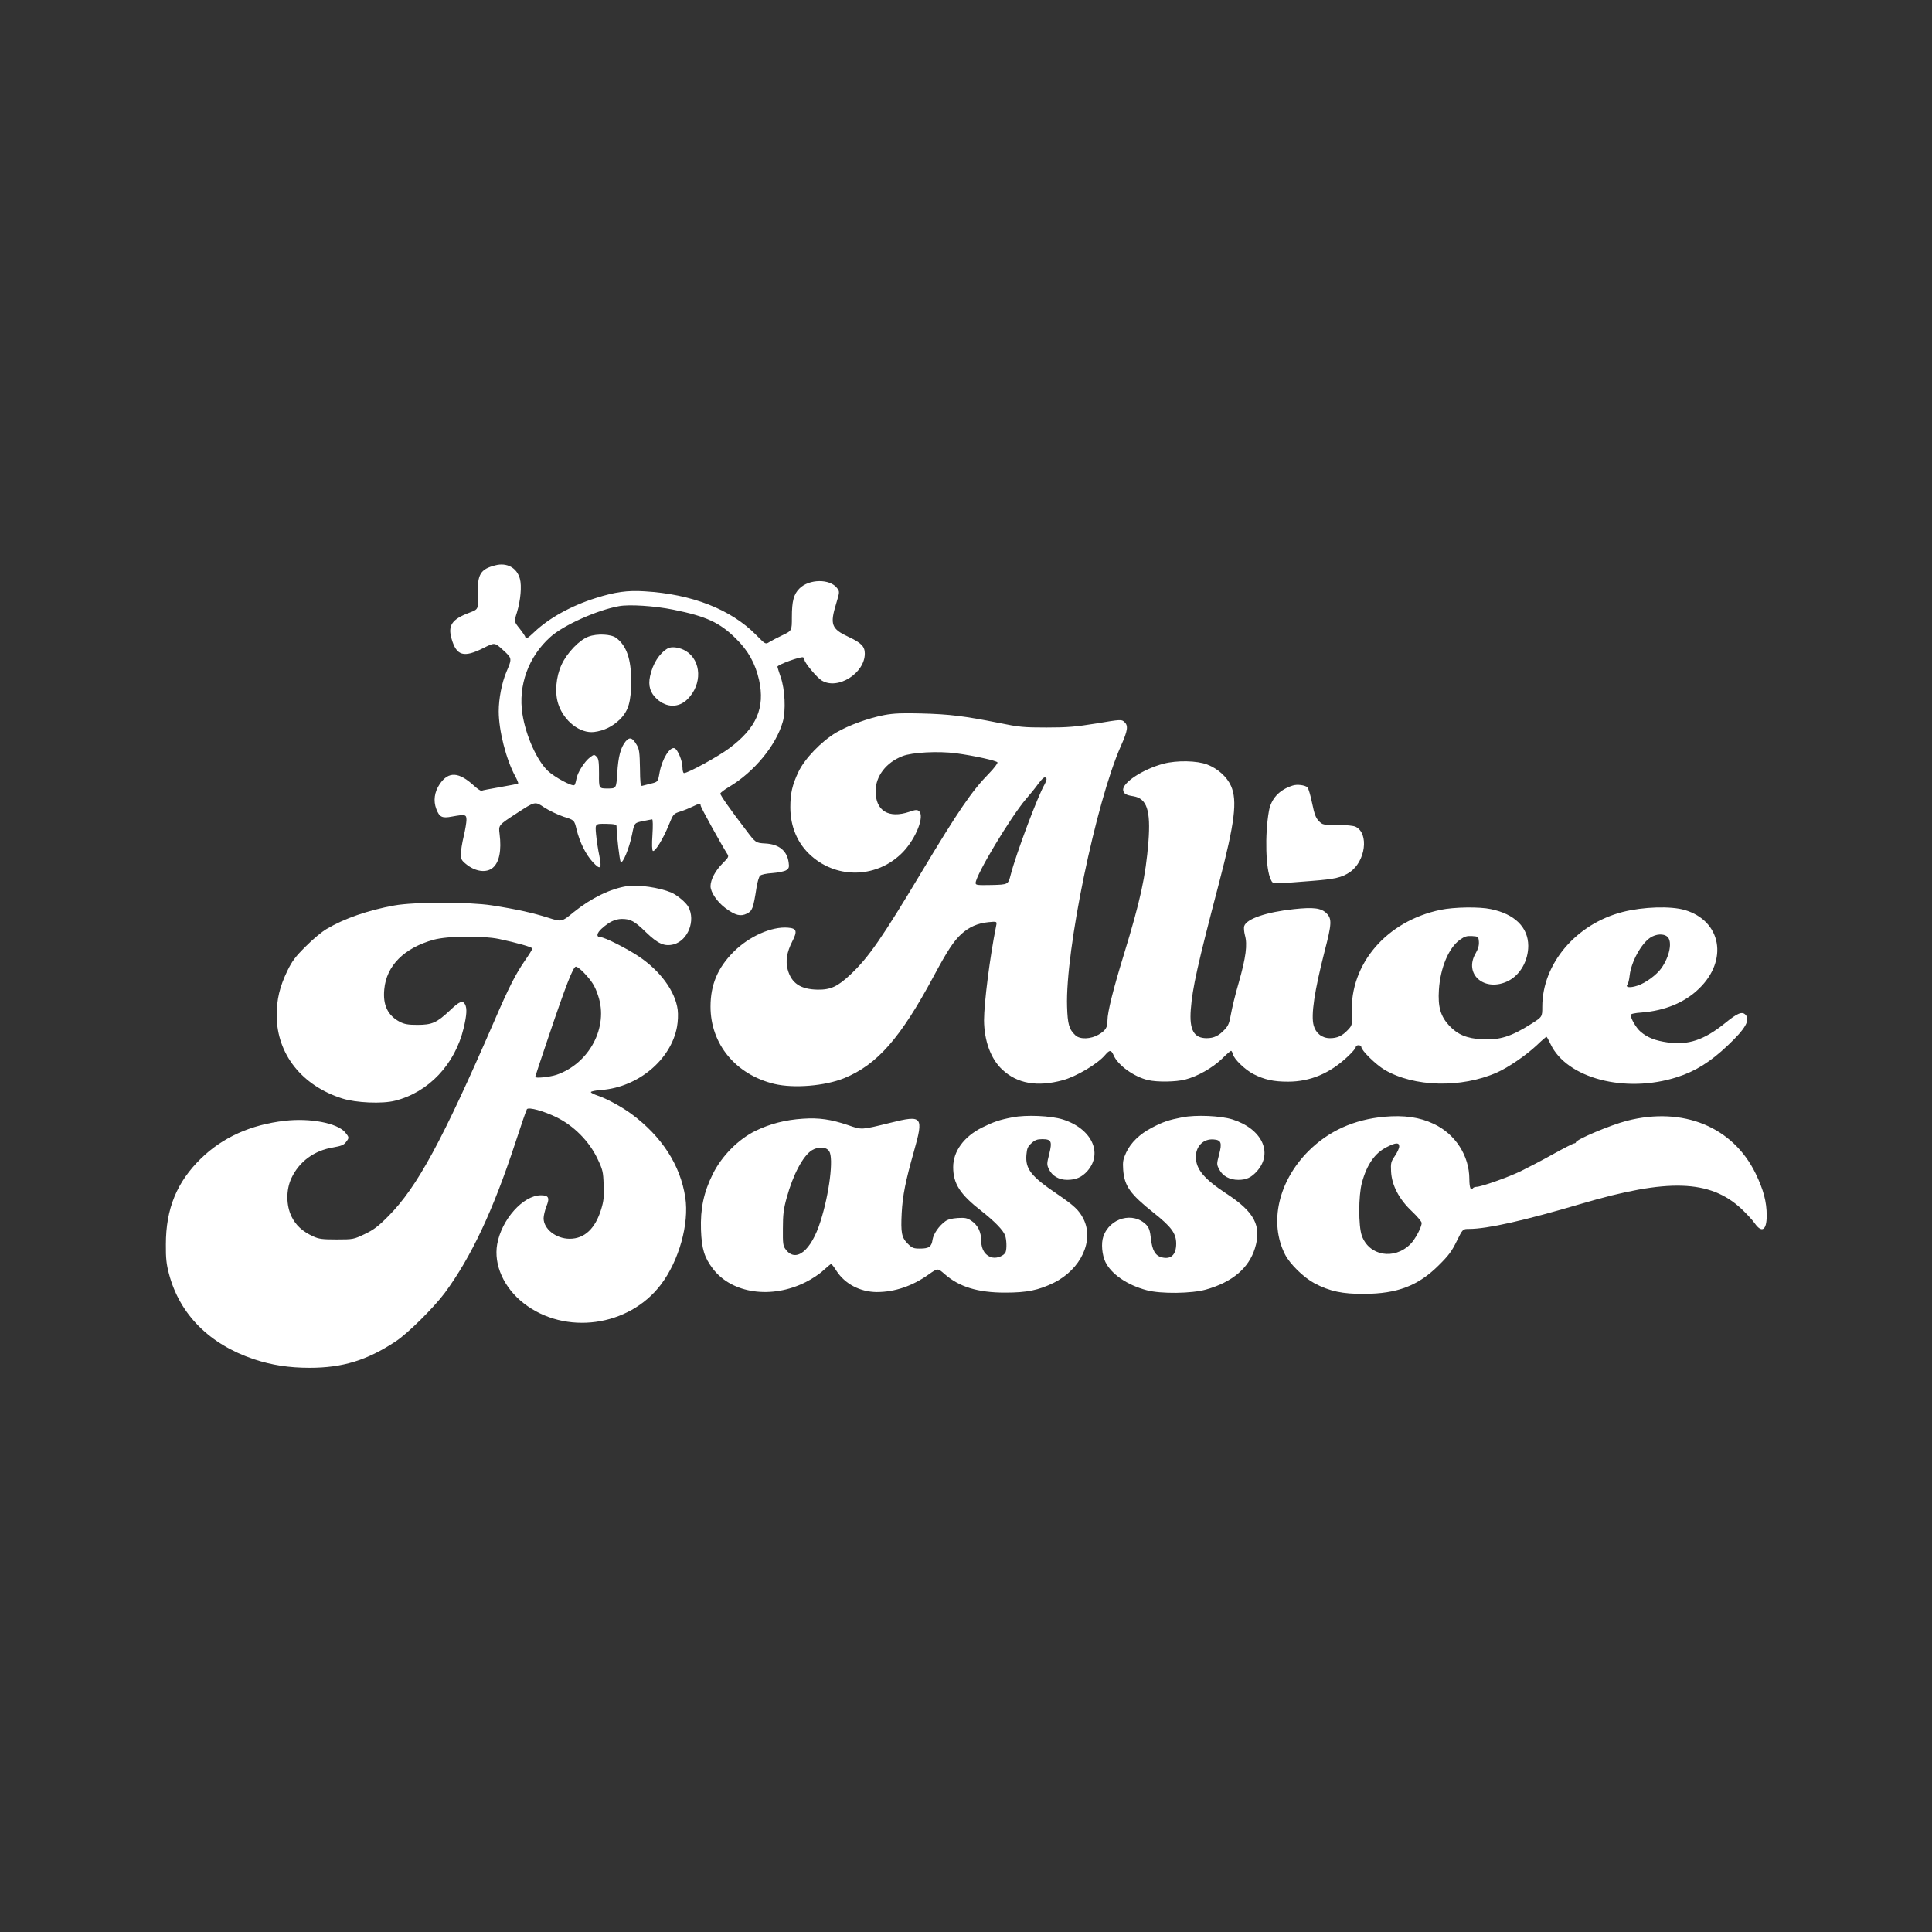 <svg style="fill-rule:evenodd;clip-rule:evenodd;stroke-linejoin:round;stroke-miterlimit:2;" xml:space="preserve" xmlns:xlink="http://www.w3.org/1999/xlink" xmlns="http://www.w3.org/2000/svg" version="1.1" viewBox="0 0 1000 1000" height="100%" width="100%">
    <rect x="0" y="0" width="1000" height="1000" fill="#333333" stroke="none"/>
    <g transform="matrix(0.726,0,0,0.726,66.475,273.096)">
        <g transform="matrix(0.1,0,0,-0.1,0,724)">
            <path style="fill:white;fill-rule:nonzero;" d="M2615,6971C2509,6944 2487,6906 2491,6763C2495,6658 2495,6658 2432,6634C2306,6587 2276,6543 2304,6447C2339,6326 2390,6311 2530,6381C2611,6422 2611,6422 2670,6368C2736,6308 2736,6308 2695,6212C2662,6134 2640,6020 2640,5930C2640,5795 2692,5588 2758,5467C2772,5441 2781,5418 2779,5416C2777,5413 2719,5402 2650,5390C2582,5378 2522,5367 2518,5364C2513,5361 2490,5376 2466,5398C2355,5500 2282,5504 2219,5411C2181,5354 2173,5292 2195,5234C2217,5176 2236,5166 2307,5180C2402,5197 2410,5195 2410,5156C2410,5137 2401,5084 2390,5038C2379,4992 2370,4936 2370,4913C2370,4877 2375,4867 2406,4842C2472,4787 2552,4776 2598,4815C2644,4854 2661,4938 2646,5057C2638,5119 2638,5119 2769,5204C2899,5289 2899,5289 2963,5246C2998,5223 3061,5193 3102,5179C3179,5155 3179,5155 3195,5088C3218,4995 3261,4909 3311,4855C3366,4796 3376,4806 3357,4902C3348,4943 3338,5011 3334,5053C3327,5129 3327,5129 3404,5128C3466,5127 3480,5123 3480,5111C3480,5050 3502,4864 3510,4856C3524,4842 3570,4952 3590,5050C3607,5135 3607,5135 3666,5147C3698,5154 3729,5159 3734,5160C3739,5160 3740,5113 3736,5051C3731,4979 3733,4940 3739,4935C3754,4926 3814,5024 3852,5119C3885,5199 3885,5200 3935,5216C3963,5225 4002,5241 4022,5251C4066,5273 4080,5275 4080,5257C4080,5246 4226,4982 4269,4914C4282,4895 4279,4889 4236,4846C4184,4794 4151,4731 4150,4684C4150,4641 4198,4570 4258,4526C4328,4475 4364,4466 4409,4488C4448,4507 4455,4525 4478,4674C4484,4712 4495,4750 4503,4758C4513,4767 4546,4774 4592,4777C4632,4780 4676,4789 4689,4797C4709,4810 4712,4818 4707,4853C4696,4936 4638,4983 4541,4988C4472,4992 4472,4992 4402,5085C4291,5230 4220,5331 4220,5344C4220,5350 4249,5372 4283,5392C4461,5498 4617,5687 4665,5855C4688,5934 4681,6089 4650,6175C4639,6208 4628,6241 4627,6248C4625,6262 4796,6324 4811,6315C4816,6311 4820,6303 4820,6297C4820,6277 4909,6170 4943,6150C5057,6080 5250,6202 5250,6342C5250,6393 5224,6419 5134,6461C5012,6518 5000,6549 5046,6699C5071,6782 5071,6783 5053,6808C5002,6877 4853,6875 4784,6806C4743,6765 4730,6717 4730,6600C4730,6505 4730,6505 4663,6473C4625,6455 4583,6433 4569,6424C4542,6407 4542,6407 4474,6476C4294,6658 4017,6766 3680,6786C3557,6794 3468,6781 3332,6738C3156,6683 2997,6594 2894,6496C2847,6451 2830,6441 2830,6459C2830,6464 2812,6491 2790,6519C2749,6570 2749,6570 2770,6636C2796,6722 2805,6824 2791,6875C2770,6954 2698,6993 2615,6971ZM3885,6655C4119,6608 4216,6563 4330,6450C4419,6363 4469,6272 4496,6154C4540,5955 4478,5812 4285,5668C4207,5609 3990,5490 3961,5490C3955,5490 3950,5508 3950,5532C3950,5577 3916,5658 3894,5667C3860,5680 3805,5591 3787,5495C3775,5427 3775,5427 3725,5415C3698,5408 3669,5401 3662,5399C3651,5396 3648,5422 3647,5525C3645,5635 3642,5660 3625,5689C3593,5744 3573,5750 3544,5715C3509,5671 3492,5608 3485,5488C3478,5380 3478,5380 3416,5380C3354,5380 3354,5380 3355,5485C3355,5571 3352,5592 3338,5607C3321,5623 3319,5623 3293,5604C3252,5574 3201,5493 3194,5449C3190,5427 3184,5407 3179,5404C3162,5394 3039,5460 2991,5505C2913,5578 2833,5756 2809,5911C2777,6114 2852,6321 3009,6461C3101,6544 3341,6652 3497,6680C3571,6694 3752,6682 3885,6655Z"></path>
        </g>
        <g transform="matrix(0.1,0,0,-0.1,0,724)">
            <path style="fill:white;fill-rule:nonzero;" d="M3280,6463C3216,6440 3127,6348 3088,6263C3048,6177 3038,6061 3065,5981C3105,5860 3220,5771 3320,5783C3391,5792 3452,5822 3504,5873C3565,5934 3584,5999 3584,6145C3585,6302 3551,6399 3477,6454C3441,6481 3342,6486 3280,6463Z"></path>
        </g>
        <g transform="matrix(0.1,0,0,-0.1,0,724)">
            <path style="fill:white;fill-rule:nonzero;" d="M3845,6379C3785,6344 3738,6270 3719,6181C3704,6112 3720,6061 3769,6017C3838,5955 3924,5955 3986,6017C4092,6122 4086,6291 3975,6360C3933,6386 3873,6395 3845,6379Z"></path>
        </g>
        <g transform="matrix(0.1,0,0,-0.1,0,724)">
            <path style="fill:white;fill-rule:nonzero;" d="M5390,5904C5278,5883 5135,5831 5046,5779C4941,5717 4821,5592 4777,5499C4732,5404 4719,5345 4719,5246C4719,5107 4771,4985 4869,4899C5060,4730 5346,4743 5524,4929C5616,5027 5678,5184 5636,5219C5623,5230 5612,5229 5568,5214C5419,5164 5327,5221 5327,5361C5327,5468 5402,5566 5519,5611C5587,5638 5774,5648 5902,5631C6029,5614 6191,5578 6196,5566C6198,5560 6172,5525 6137,5489C6014,5364 5918,5223 5655,4785C5373,4314 5277,4176 5150,4056C5057,3968 5007,3945 4915,3946C4792,3948 4727,3991 4700,4090C4684,4151 4694,4213 4732,4288C4771,4364 4765,4383 4701,4388C4585,4397 4425,4326 4315,4216C4201,4102 4150,3981 4150,3825C4150,3558 4330,3340 4605,3274C4744,3241 4965,3259 5103,3315C5338,3411 5504,3600 5740,4040C5840,4226 5884,4293 5940,4344C5995,4393 6053,4419 6131,4427C6193,4433 6193,4433 6186,4399C6142,4182 6100,3850 6100,3728C6101,3582 6148,3452 6230,3376C6337,3276 6478,3251 6660,3300C6757,3326 6911,3417 6964,3481C6996,3518 7006,3518 7024,3478C7054,3407 7170,3324 7270,3301C7336,3286 7468,3288 7534,3305C7623,3328 7728,3388 7795,3452C7827,3484 7857,3510 7861,3510C7865,3510 7871,3499 7874,3486C7883,3450 7961,3375 8021,3344C8100,3304 8164,3290 8267,3290C8426,3290 8567,3349 8696,3472C8726,3500 8750,3529 8750,3536C8750,3544 8759,3550 8770,3550C8781,3550 8790,3544 8790,3537C8790,3513 8894,3411 8955,3375C9165,3251 9502,3243 9756,3355C9836,3390 9963,3477 10040,3549C10075,3583 10107,3610 10110,3610C10113,3609 10126,3586 10139,3558C10254,3314 10672,3204 11040,3322C11172,3364 11280,3432 11403,3549C11529,3668 11565,3731 11528,3768C11504,3792 11471,3779 11384,3708C11234,3587 11121,3549 10973,3570C10887,3582 10830,3604 10781,3646C10750,3672 10711,3739 10710,3766C10710,3773 10741,3780 10788,3783C10954,3796 11095,3854 11196,3952C11408,4155 11357,4437 11095,4514C10995,4543 10800,4537 10654,4500C10321,4415 10080,4131 10080,3824C10080,3752 10080,3752 10003,3703C9858,3611 9777,3586 9651,3592C9542,3598 9477,3625 9416,3690C9355,3756 9335,3823 9343,3945C9353,4101 9412,4243 9492,4301C9527,4326 9542,4330 9580,4328C9624,4325 9625,4324 9628,4288C9630,4262 9623,4237 9606,4207C9516,4055 9671,3924 9839,4009C9924,4053 9980,4153 9980,4259C9979,4391 9883,4485 9714,4520C9632,4538 9451,4535 9355,4515C8970,4435 8708,4130 8722,3778C8725,3693 8724,3691 8695,3660C8654,3616 8619,3600 8566,3600C8510,3600 8465,3635 8450,3691C8430,3765 8455,3934 8529,4223C8579,4415 8581,4451 8542,4490C8504,4528 8450,4535 8309,4520C8113,4499 7971,4451 7955,4399C7951,4387 7954,4358 7960,4334C7979,4268 7967,4176 7917,4000C7892,3915 7867,3811 7860,3770C7850,3710 7841,3688 7816,3662C7774,3617 7739,3600 7687,3600C7596,3600 7563,3659 7574,3804C7586,3960 7621,4118 7775,4705C7888,5137 7907,5293 7861,5398C7832,5463 7767,5522 7691,5551C7619,5579 7475,5582 7380,5557C7232,5518 7084,5420 7092,5368C7096,5343 7112,5333 7164,5325C7261,5309 7289,5225 7272,5000C7252,4751 7215,4582 7095,4190C7022,3953 6980,3786 6980,3727C6980,3675 6967,3655 6916,3625C6861,3593 6784,3590 6752,3620C6706,3663 6696,3699 6692,3825C6679,4225 6897,5280 7076,5684C7125,5794 7130,5828 7100,5855C7080,5873 7075,5873 6902,5844C6753,5820 6697,5815 6545,5815C6382,5815 6350,5818 6204,5848C5959,5897 5851,5910 5655,5915C5518,5919 5455,5916 5390,5904ZM6545,5451C6548,5446 6541,5427 6531,5408C6483,5326 6329,4916 6290,4765C6272,4695 6272,4695 6156,4692C6053,4690 6040,4691 6040,4706C6040,4761 6287,5173 6399,5305C6428,5338 6467,5386 6486,5413C6522,5460 6534,5468 6545,5451ZM10972,4323C11009,4290 10988,4182 10929,4099C10896,4052 10816,3993 10760,3975C10706,3957 10670,3961 10687,3983C10693,3989 10700,4019 10703,4048C10714,4143 10784,4272 10849,4316C10891,4344 10945,4347 10972,4323Z"></path>
        </g>
        <g transform="matrix(0.1,0,0,-0.1,0,724)">
            <path style="fill:white;fill-rule:nonzero;" d="M8300,5401C8205,5371 8147,5308 8131,5219C8101,5050 8108,4802 8145,4730C8162,4697 8143,4698 8435,4721C8603,4734 8650,4745 8707,4783C8820,4859 8846,5059 8750,5107C8735,5115 8684,5120 8619,5120C8516,5120 8513,5121 8486,5149C8465,5171 8455,5198 8439,5276C8428,5330 8413,5381 8406,5388C8390,5404 8332,5412 8300,5401Z"></path>
        </g>
        <g transform="matrix(0.1,0,0,-0.1,0,724)">
            <path style="fill:white;fill-rule:nonzero;" d="M3555,4684C3435,4665 3301,4600 3175,4499C3089,4428 3089,4428 2992,4459C2885,4493 2764,4520 2590,4547C2427,4572 2037,4572 1895,4546C1708,4512 1540,4454 1412,4378C1381,4360 1314,4305 1265,4255C1190,4181 1167,4150 1133,4080C1078,3966 1057,3877 1057,3760C1059,3486 1237,3261 1525,3170C1622,3139 1810,3131 1900,3154C2140,3214 2328,3413 2390,3672C2412,3765 2415,3812 2400,3841C2383,3872 2361,3864 2291,3797C2198,3710 2165,3695 2060,3695C1992,3695 1967,3700 1934,3717C1849,3762 1813,3836 1824,3948C1839,4117 1966,4244 2177,4302C2277,4329 2522,4332 2643,4307C2766,4281 2880,4249 2880,4239C2880,4234 2856,4195 2826,4152C2761,4058 2714,3967 2606,3717C2238,2869 2059,2539 1855,2333C1781,2258 1749,2234 1684,2203C1606,2166 1603,2165 1485,2165C1382,2165 1358,2168 1317,2187C1241,2222 1194,2265 1163,2328C1124,2408 1123,2519 1162,2602C1217,2720 1324,2799 1459,2821C1515,2831 1535,2838 1550,2858C1575,2890 1575,2892 1545,2929C1488,2995 1296,3032 1114,3011C872,2983 672,2893 517,2742C345,2574 267,2384 267,2130C266,2032 271,1987 289,1920C365,1631 578,1417 895,1311C1022,1269 1145,1250 1292,1250C1526,1250 1701,1303 1905,1438C1991,1494 2176,1678 2254,1782C2444,2039 2600,2372 2757,2850C2799,2979 2837,3089 2841,3094C2855,3110 2960,3081 3050,3037C3174,2977 3283,2867 3342,2745C3382,2661 3385,2649 3388,2553C3392,2470 3388,2438 3371,2382C3329,2243 3252,2170 3146,2170C3048,2170 2960,2240 2960,2316C2960,2334 2969,2372 2980,2401C3005,2462 2996,2480 2941,2480C2814,2480 2660,2307 2629,2131C2603,1984 2677,1820 2818,1710C3113,1480 3568,1542 3796,1843C3925,2013 3999,2277 3970,2465C3935,2695 3803,2899 3586,3060C3515,3112 3408,3170 3347,3190C3320,3199 3298,3210 3297,3215C3296,3221 3331,3228 3375,3231C3635,3252 3868,3447 3911,3681C3918,3719 3920,3769 3916,3802C3899,3934 3791,4082 3635,4185C3549,4242 3394,4320 3366,4320C3333,4320 3338,4349 3375,4382C3429,4430 3469,4449 3517,4450C3580,4450 3608,4435 3690,4355C3776,4272 3822,4252 3888,4269C3989,4297 4045,4438 3992,4536C3976,4567 3912,4620 3871,4638C3785,4674 3635,4696 3555,4684ZM3246,4068C3304,4007 3326,3973 3349,3902C3424,3680 3287,3420 3052,3339C3004,3323 2900,3312 2900,3324C2900,3326 2942,3454 2994,3607C3119,3978 3171,4110 3190,4110C3199,4110 3224,4091 3246,4068Z"></path>
        </g>
        <g transform="matrix(0.1,0,0,-0.1,0,724)">
            <path style="fill:white;fill-rule:nonzero;" d="M6304,3036C6210,3018 6169,3004 6086,2963C5956,2898 5880,2793 5880,2681C5880,2562 5929,2486 6085,2365C6176,2293 6236,2232 6250,2194C6261,2165 6263,2100 6254,2075C6244,2050 6195,2029 6161,2036C6111,2046 6080,2092 6080,2153C6080,2218 6056,2267 6010,2298C5980,2318 5965,2321 5913,2318C5870,2315 5842,2308 5823,2294C5777,2260 5740,2205 5733,2164C5726,2113 5708,2100 5643,2100C5597,2100 5587,2104 5556,2135C5512,2179 5506,2213 5513,2354C5520,2480 5540,2580 5600,2792C5671,3043 5662,3054 5433,2997C5221,2945 5230,2946 5131,2980C5010,3021 4923,3034 4810,3026C4684,3018 4575,2990 4470,2939C4348,2879 4231,2761 4167,2633C4101,2501 4077,2384 4082,2233C4087,2098 4106,2036 4167,1956C4302,1779 4585,1738 4829,1861C4872,1882 4929,1920 4955,1945C4982,1970 5007,1990 5010,1990C5014,1990 5031,1968 5048,1941C5109,1847 5217,1791 5335,1790C5464,1790 5590,1833 5706,1916C5770,1961 5770,1961 5818,1919C5922,1827 6055,1786 6250,1786C6407,1786 6488,1803 6597,1856C6791,1952 6886,2157 6809,2311C6778,2373 6743,2406 6621,2489C6435,2615 6394,2667 6402,2768C6406,2815 6412,2828 6439,2852C6463,2874 6480,2880 6514,2880C6580,2880 6587,2865 6565,2775C6547,2705 6547,2698 6563,2665C6586,2618 6633,2590 6693,2590C6755,2590 6798,2609 6837,2653C6950,2782 6866,2957 6660,3021C6576,3047 6402,3055 6304,3036ZM4996,2794C5029,2745 4997,2491 4934,2294C4868,2084 4758,1996 4686,2094C4667,2118 4665,2135 4666,2243C4666,2342 4671,2383 4693,2462C4738,2627 4810,2762 4873,2801C4920,2829 4975,2826 4996,2794Z"></path>
        </g>
        <g transform="matrix(0.1,0,0,-0.1,0,724)">
            <path style="fill:white;fill-rule:nonzero;" d="M7514,3036C7417,3017 7377,3004 7297,2962C7210,2917 7146,2855 7113,2784C7091,2736 7088,2718 7092,2661C7101,2546 7141,2489 7308,2356C7436,2255 7470,2208 7470,2135C7470,2055 7432,2020 7365,2038C7321,2050 7299,2088 7290,2169C7284,2224 7277,2247 7259,2267C7166,2366 6995,2320 6950,2184C6934,2137 6941,2056 6965,2005C7007,1918 7120,1840 7260,1803C7361,1776 7581,1779 7683,1808C7870,1861 7987,1960 8031,2101C8081,2261 8029,2361 7826,2493C7668,2597 7611,2666 7610,2753C7610,2830 7664,2884 7737,2878C7791,2874 7798,2854 7776,2771C7758,2702 7758,2700 7777,2664C7801,2617 7851,2590 7913,2590C7971,2590 8007,2607 8048,2654C8162,2785 8080,2955 7870,3021C7786,3047 7612,3055 7514,3036Z"></path>
        </g>
        <g transform="matrix(0.1,0,0,-0.1,0,724)">
            <path style="fill:white;fill-rule:nonzero;" d="M8955,3040C8737,3020 8558,2939 8414,2796C8198,2580 8131,2285 8246,2058C8281,1989 8380,1893 8455,1853C8564,1795 8657,1776 8810,1777C9047,1778 9195,1835 9341,1980C9411,2049 9435,2081 9470,2153C9513,2240 9513,2240 9558,2240C9688,2240 9950,2299 10360,2420C10973,2601 11274,2592 11498,2385C11535,2350 11579,2303 11594,2281C11645,2208 11680,2230 11680,2335C11680,2434 11657,2519 11601,2635C11439,2968 11084,3114 10683,3011C10566,2981 10320,2877 10320,2858C10320,2854 10314,2850 10308,2850C10301,2850 10232,2815 10155,2772C10078,2729 9974,2675 9925,2651C9833,2607 9644,2540 9610,2540C9600,2540 9588,2535 9585,2530C9571,2507 9560,2535 9560,2595C9560,2762 9460,2917 9306,2989C9205,3037 9096,3052 8955,3040ZM9060,2828C9060,2815 9046,2785 9029,2760C9001,2719 8999,2709 9002,2649C9007,2551 9059,2452 9150,2366C9188,2330 9220,2292 9220,2283C9220,2252 9174,2166 9140,2132C9024,2016 8844,2048 8793,2193C8769,2263 8769,2476 8794,2569C8829,2699 8887,2782 8972,2824C9037,2857 9060,2857 9060,2828Z"></path>
        </g>
    </g>
</svg>
